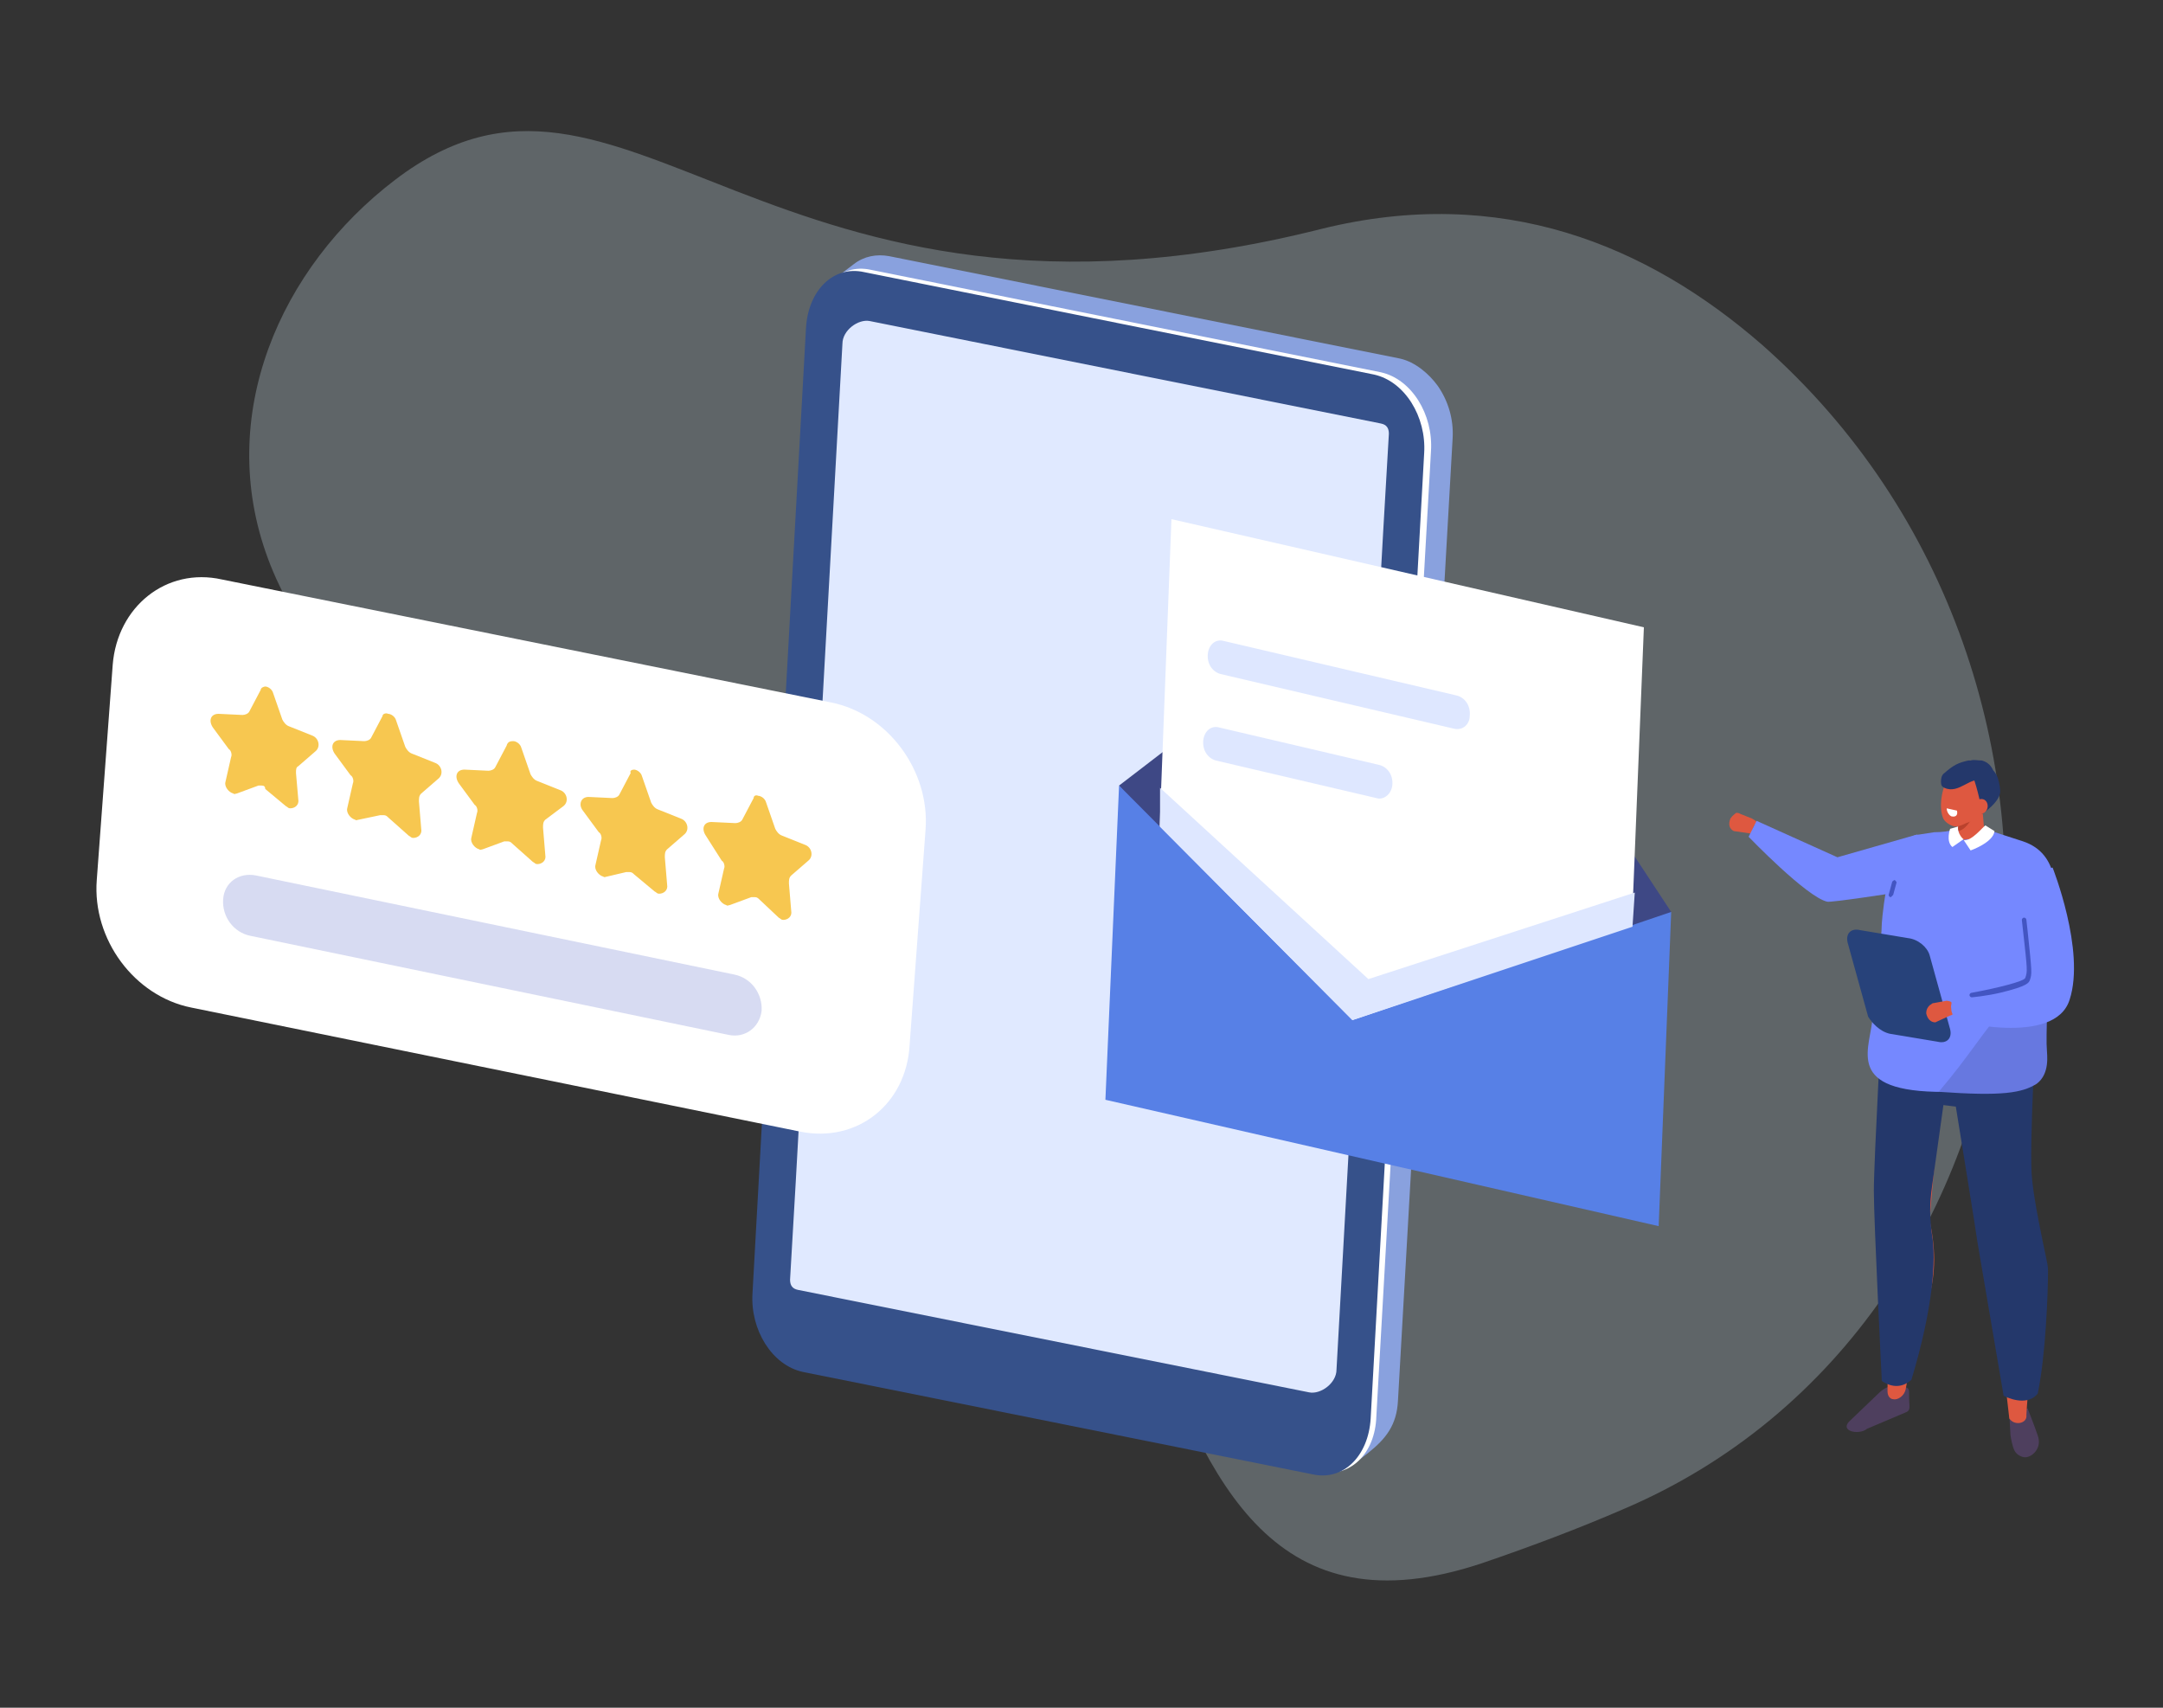 <?xml version="1.0" encoding="utf-8"?>
<!-- Generator: Adobe Illustrator 22.1.0, SVG Export Plug-In . SVG Version: 6.00 Build 0)  -->
<svg version="1.1" id="Calque_1" xmlns="http://www.w3.org/2000/svg" xmlns:xlink="http://www.w3.org/1999/xlink" x="0px" y="0px"
	 viewBox="0 0 190 150" style="enable-background:new 0 0 190 150;" xml:space="preserve">
<rect x="0" y="0" width="190" height="150" fill="#333333" stroke="none"/>
<style type="text/css">
	.st0{opacity:0.3;fill:#C5D9E2;enable-background:new    ;}
	.st1{fill:#89A1DE;}
	.st2{fill:#FFFFFF;}
	.st3{fill:#36518A;}
	.st4{fill:#E0E9FF;}
	.st5{fill:#3E4885;}
	.st6{fill:#5780E6;}
	.st7{fill:#DEE7FF;}
	.st8{fill:#F7C750;}
	.st9{fill:#D7DBF2;}
	.st10{fill:#DE5840;}
	.st11{fill:#7588FF;}
	.st12{fill:#4E3F5E;}
	.st13{fill:#24386B;}
	.st14{fill:#BA422D;}
	.st15{fill:#6778E0;}
	.st16{fill:#4355C2;}
	.st17{fill:#27427A;}
</style>
<path class="st0" d="M142.5,132.6c38.7-16.4,45.7-72.8,12.3-102.3c-10.1-8.8-22.9-14.1-38.7-10.2C67.3,32.4,54.9,0.4,34.7,15.8
	s-22.9,52,40,63.9c31.5,5.9,19.3,69.7,55.5,57.6C134.6,135.8,138.8,134.2,142.5,132.6z"/>
<path class="st1" d="M127.6,38.5c0.1-1.7-0.4-3.3-1.3-4.6l0,0c-0.8-1.1-2-2.1-3.3-2.4l-44.9-9c-1.1-0.2-2.2,0-3.1,0.7l-2.9,2.2
	l-4,86.9c0,0.1,0,0.1,0,0.1c-0.2,3.3,1.9,6.3,4.6,6.9l46.1,9.4l1.4-1.1c1.5-1.2,2.5-2.4,2.6-4.6L127.6,38.5z"/>
<path class="st2" d="M115.9,129.3l-44.8-9c-2.7-0.6-4.6-3.7-4.4-6.9l4.7-84.8c0.2-3.3,2.4-5.5,5.1-4.9l44.8,9
	c2.7,0.6,4.6,3.7,4.4,6.9l-4.8,84.8C120.8,127.7,118.6,129.8,115.9,129.3z"/>
<path class="st3" d="M115.3,129.5l-44.8-9c-2.7-0.6-4.6-3.7-4.4-6.9l4.7-84.8c0.2-3.3,2.4-5.5,5.1-4.9l44.8,9
	c2.7,0.6,4.6,3.7,4.4,6.9l-4.7,84.8C120.2,127.9,118,130.1,115.3,129.5z"/>
<path class="st4" d="M122,38.1c0-0.5-0.2-0.8-0.7-0.9l-44.9-9c-1-0.2-2.4,0.8-2.4,2l-4.1,73.6l0,0l-0.5,8.6c0,0.5,0.2,0.8,0.7,0.9
	l44.9,9c1,0.2,2.4-0.8,2.4-2l4.1-73.6l0,0L122,38.1z"/>
<polygon class="st5" points="146.8,80.1 121.6,98.7 98.3,69 117.2,54.5 132.9,59 "/>
<polygon class="st2" points="142.5,102.2 101.1,92.6 102.9,45.6 144.4,55.1 "/>
<polygon class="st6" points="145.7,107.7 97.1,96.6 98.3,69 118.8,89.6 146.8,80.1 "/>
<path class="st7" d="M127.7,64l-20.5-4.8c-0.7-0.2-1.2-0.9-1.1-1.8l0,0c0.1-0.8,0.7-1.3,1.4-1.1l20.5,4.8c0.7,0.2,1.2,0.9,1.1,1.8
	l0,0C129.1,63.6,128.5,64.2,127.7,64z"/>
<path class="st7" d="M120.9,70.1l-14.1-3.3c-0.7-0.2-1.2-0.9-1.1-1.8l0,0c0.1-0.8,0.7-1.3,1.4-1.1l14.1,3.3c0.7,0.2,1.2,0.9,1.1,1.8
	l0,0C122.2,69.8,121.5,70.3,120.9,70.1z"/>
<polygon class="st7" points="101.9,69.2 101.9,72.6 118.8,89.6 143.4,81.4 143.6,78.4 120.2,86 "/>
<g>
	<path class="st2" d="M70.3,99.4L16.8,88.5c-5-1-8.7-6-8.3-11.2l1.4-18.9c0.4-5.1,4.7-8.6,9.6-7.5L73,61.7c5,1,8.7,6,8.3,11.2
		l-1.4,18.9C79.6,97,75.3,100.4,70.3,99.4z"/>
</g>
<g>
	<g>
		<g>
			<path class="st8" d="M55.7,67.6c0.2,0,0.6,0.2,0.7,0.6l0.8,2.3c0.1,0.2,0.3,0.5,0.6,0.6l2,0.8c0.6,0.2,0.8,1,0.3,1.4l-1.5,1.3
				c-0.2,0.2-0.2,0.4-0.2,0.7l0.2,2.4c0.1,0.5-0.3,0.8-0.7,0.8c-0.2,0-0.2-0.1-0.4-0.2l-1.8-1.5c-0.1-0.1-0.2-0.2-0.4-0.2
				c-0.1,0-0.2,0-0.3,0L53.3,77c-0.1,0-0.2,0.1-0.3,0c-0.4-0.1-0.8-0.6-0.7-1l0.5-2.2c0.1-0.2,0-0.6-0.2-0.7l-1.4-1.9
				C50.8,70.7,51,70,51.7,70l2.1,0.1c0.2,0,0.5-0.1,0.6-0.3l1-1.9C55.3,67.7,55.5,67.6,55.7,67.6z"/>
		</g>
	</g>
	<g>
		<g>
			<g>
				<path class="st8" d="M23.3,60.3c0.2,0,0.6,0.2,0.7,0.6l0.8,2.3c0.1,0.2,0.3,0.5,0.6,0.6l2,0.8c0.6,0.2,0.8,1,0.3,1.4l-1.5,1.3
					C26,67.4,26,67.6,26,67.9l0.2,2.3c0.1,0.5-0.3,0.8-0.7,0.8c-0.2,0-0.2-0.1-0.4-0.2l-1.8-1.5C23.3,69.1,23.2,69,23,69
					c-0.1,0-0.2,0-0.3,0l-1.9,0.7c-0.1,0-0.2,0.1-0.3,0c-0.4-0.1-0.8-0.6-0.7-1l0.5-2.2c0.1-0.2,0-0.6-0.2-0.7l-1.4-1.9
					c-0.4-0.6-0.2-1.2,0.5-1.2l2.1,0.1c0.2,0,0.5-0.1,0.6-0.3l1-1.9C22.9,60.4,23.2,60.3,23.3,60.3z"/>
			</g>
		</g>
		<g>
			<g>
				<path class="st8" d="M34.1,62.7c0.2,0,0.6,0.2,0.7,0.6l0.8,2.3c0.1,0.2,0.3,0.5,0.6,0.6l2,0.8c0.6,0.2,0.8,1,0.3,1.4l-1.5,1.3
					c-0.2,0.2-0.2,0.4-0.2,0.7l0.2,2.4c0.1,0.5-0.3,0.8-0.7,0.8c-0.2,0-0.2-0.1-0.4-0.2l-1.8-1.6c-0.1-0.1-0.2-0.2-0.4-0.2
					c-0.1,0-0.2,0-0.3,0L31.5,72c-0.1,0-0.2,0.1-0.3,0c-0.4-0.1-0.8-0.6-0.7-1l0.5-2.2c0.1-0.2,0-0.6-0.2-0.7l-1.4-1.9
					c-0.4-0.6-0.2-1.2,0.5-1.2l2.1,0.1c0.2,0,0.5-0.1,0.6-0.3l1-1.9C33.6,62.7,33.9,62.6,34.1,62.7z"/>
			</g>
		</g>
		<g>
			<g>
				<path class="st8" d="M45.1,65.1c0.2,0,0.6,0.2,0.7,0.6l0.8,2.3c0.1,0.2,0.3,0.5,0.6,0.6l2,0.8c0.6,0.2,0.8,1,0.3,1.4L47.9,72
					c-0.2,0.2-0.2,0.4-0.2,0.7l0.2,2.4c0.1,0.5-0.3,0.8-0.7,0.8c-0.2,0-0.2-0.1-0.4-0.2L45,74.1c-0.1-0.1-0.2-0.2-0.4-0.2
					c-0.1,0-0.2,0-0.3,0l-1.9,0.7c-0.1,0-0.2,0.1-0.3,0c-0.4-0.1-0.8-0.6-0.7-1l0.5-2.2c0.1-0.2,0-0.6-0.2-0.7l-1.4-1.9
					c-0.4-0.6-0.2-1.2,0.5-1.2l2.1,0.1c0.2,0,0.5-0.1,0.6-0.3l1-1.9C44.6,65.1,44.9,65.1,45.1,65.1z"/>
			</g>
		</g>
		<g>
			<g>
				<path class="st8" d="M66.6,69.9c0.2,0,0.6,0.2,0.7,0.6l0.8,2.3c0.1,0.2,0.3,0.5,0.6,0.6l2,0.8c0.6,0.2,0.8,1,0.3,1.4l-1.5,1.3
					c-0.2,0.2-0.2,0.4-0.2,0.7l0.2,2.4c0.1,0.5-0.3,0.8-0.7,0.8c-0.2,0-0.2-0.1-0.4-0.2l-1.7-1.6c-0.1-0.1-0.2-0.2-0.4-0.2
					c-0.1,0-0.2,0-0.3,0l-1.9,0.7c-0.1,0-0.2,0.1-0.3,0c-0.4-0.1-0.8-0.6-0.7-1l0.5-2.2c0.1-0.2,0-0.6-0.2-0.7L62,73.4
					c-0.4-0.6-0.2-1.2,0.5-1.2l2.1,0.1c0.2,0,0.5-0.1,0.6-0.3l1-1.9C66.2,69.9,66.4,69.8,66.6,69.9z"/>
			</g>
		</g>
	</g>
</g>
<path class="st9" d="M64,90.9l-42-8.7c-1.5-0.3-2.5-1.7-2.4-3.2l0,0c0.1-1.5,1.4-2.4,2.9-2.1l42,8.7c1.5,0.3,2.5,1.7,2.4,3.2l0,0
	C66.7,90.3,65.4,91.2,64,90.9z"/>
<g>
	<path class="st10" d="M152,71.9L152,71.9c-0.2,0.5-0.1,0.9,0.3,1.1l1.4,0.2c0.3,0.2,0.1,0,0.3-0.5l0,0c0.2-0.5,0.6-0.4-0.1-0.8
		l-1-0.4c-0.2-0.1-0.2-0.1-0.4-0.1C152.4,71.5,152.2,71.6,152,71.9z"/>
	<path class="st11" d="M168.4,73.3l-7,2l-7.1-3.2l-0.7,1.4c0,0,5.1,5.3,6.9,5.7c0.3,0.1,6.1-0.8,6.1-0.8L168.4,73.3z"/>
	<path class="st12" d="M162.6,124.7l2.4-2.3c0.5-0.5,1-0.7,1.6-0.7c0.2,0,0.5,0,0.7,0.1c0.3,0.1,0.4,0.2,0.4,0.5v0.5
		c0,0.8,0.2,1.1-0.4,1.3l-3.3,1.4C163.3,126.1,161.4,125.7,162.6,124.7z"/>
	<path class="st10" d="M167.4,122c-0.1,0.6-0.7,1-1.1,0.9c-0.2,0-0.5-0.2-0.5-0.7c0.1-5.6-0.5-10.3-0.4-15.4
		c0.1-5.8,0.2-4.1,0.4-13.1l5.4-1.1c-1.1,6.4-1.7,14.6-1.7,14.6C170.8,113.3,168.6,115,167.4,122z"/>
	<path class="st13" d="M171.6,90.7l-1.9,13.6c-0.2,1.5-0.2,2.6,0,4.1c0.4,2.2,0.1,6.5-1.8,12.8c-0.8,0.7-1.7,0.7-2.6,0.1
		c0,0-0.7-14-0.7-16.7c0-2.7,0.8-17.2,0.8-17.2L171.6,90.7z"/>
	<path class="st12" d="M176.5,124.2l0.1,1.8c0,0.2,0.2,1.1,0.3,1.3c0.2,0.5,0.7,0.7,1,0.7c0.6,0,1.5-0.8,1.1-1.9
		c-0.3-0.9-0.9-2.4-0.9-2.4C177.3,124,177.1,124.2,176.5,124.2z"/>
	<path class="st10" d="M178,124.3c0.1,0.7-1,1-1.5,0.3c-0.6-5.6-1.5-10.5-2-15.7c-0.6-5.8-1.1-5.5-2-14.4l5.8,0.3
		c-0.4,6.5-0.1,14.6-0.1,14.6C180.5,115.4,178.4,116.5,178,124.3z"/>
	<path class="st13" d="M178.9,89.3c0,0-0.7,11.7-0.4,14.3c0.2,2,0.9,5.3,1.2,6.7c0.1,0.5,0.2,0.9,0.2,1.3c0,2-0.2,7.4-0.9,10.8
		c-0.7,0.9-2,0.7-3,0.2l-2.3-13.5c0-0.2-1.9-11.9-1.9-11.9l-3.3-0.4l2-7.8C170.6,89.1,179.3,90.1,178.9,89.3z"/>
	<path class="st11" d="M169.9,73.1c0.7,0,1.4-0.1,1.6-0.2c1.1-0.8,2.4-0.2,2.5-0.2l3.7,1.2c3.3,1.1,2.9,4.7,2.9,6.8
		c0,0-1.2,2.3-1.4,4.2c-0.2,1.6-1.2,5.4-1,5.8c0.2,0.4,0.1,2.9-2,3.5c-1.8,0.6-4.7,1.8-6.2,1.7c-8.1-0.2-5.6-4-5.5-6.7
		c0.2-1.7,0.8-6.8,0.8-8.1c0.1-1.3,0.7-7.7,3.3-7.8L169.9,73.1z"/>
	<path class="st10" d="M173.1,73.9l-0.2-0.2c-0.4,0.1-0.8,0.1-0.8-0.3l-0.4-2.2c-0.1-0.4,0.2-0.8,0.7-0.9h0.2
		c0.4-0.1,1.5-0.1,1.5,0.3l0.2,2.4C174.3,73.4,173.6,73.9,173.1,73.9z"/>
	<path class="st14" d="M172,72.4c0,0,0.9-0.1,1.5-1c0,0-0.7,1.5-1.5,1.6V72.4z"/>
	<path class="st10" d="M174.1,67.8c-0.3-0.7-0.8-0.7-1.4-0.4c-0.5-0.2-1.1,0.1-1.5,0.8c-0.7,1.1-0.9,2.8-0.5,3.7
		c0.2,0.4,0.8,0.7,1.1,0.7c0.3,0,0.7-0.2,0.9-0.3c1.1-0.4,1.1-0.2,1.5-0.9C174.9,70.2,174.5,68.6,174.1,67.8z"/>
	<path class="st13" d="M173.3,68.2c0.4,1,0.8,2.9,0.8,3.3c0,0,1.7-1.1,1.6-2.1c-0.3-3.1-2.1-1.5-2.1-1.5L173.3,68.2z"/>
	<path class="st13" d="M174.1,66.8c0.7,0.2,1,0.7,1.2,1.5c0,0.1,0.2,0.7,0.2,0.7l-0.4-0.2c0.1,0.7-0.2-0.4-0.9-0.2
		c-1.1-0.5-2.1,1.2-3.4,0.6c-0.2-0.1-0.3-0.2-0.3-0.5c0-0.2,0-0.6,0.3-0.8c0.8-0.7,1.2-0.9,2.1-1.1h0.2
		C173.4,66.7,173.7,66.8,174.1,66.8"/>
	<g>
		<g>
			<path class="st2" d="M171.4,71.7L171.4,71.7c-0.2-0.1-0.4-0.4-0.4-0.7l0.9,0.2C172,71.6,171.8,71.8,171.4,71.7z"/>
		</g>
	</g>
	<path class="st10" d="M174.6,70.8c0,0.3-0.2,0.7-0.7,0.7c-0.3,0-0.7-0.2-0.7-0.6c0-0.3,0.2-0.7,0.7-0.7
		C174.3,70.1,174.6,70.4,174.6,70.8z"/>
	<g>
		<g>
			<path class="st2" d="M172,72.6l-0.7,0.2c0,0-0.4,1.1,0.2,1.6l1-0.7C172.5,73.8,171.9,73.2,172,72.6z"/>
		</g>
	</g>
	<path class="st2" d="M172.5,73.8l0.6,0.9c0,0,2-0.7,2.1-1.7l-0.8-0.5C174.2,72.6,173.2,73.9,172.5,73.8z"/>
	<path class="st15" d="M179.8,92.2c-0.1-0.9,0.1-5.6,0.2-7.3c0.1-1.1,0.3-4.2,0.6-5.8c-0.8,1.5-1.4,2.1-1.5,2.4
		c-0.8,2.9-0.9,4.5-2.4,6.2c-2.8,3.3-3.6,4.9-6.4,8.2c5.6,0.4,7.3,0.1,8.6-0.7C180.1,94.3,179.8,92.6,179.8,92.2z"/>
	<path class="st16" d="M166.1,78.8L166.1,78.8c-0.2,0-0.2-0.2-0.2-0.2l0.3-1.1c0-0.1,0.2-0.2,0.2-0.2c0.1,0,0.2,0.2,0.2,0.2
		l-0.3,1.1C166.1,78.8,166.1,78.8,166.1,78.8z"/>
	<path class="st11" d="M180.3,76.2c0,0,2.9,7.3,1.5,11.6c-1.3,4.2-10.3,1.8-10.3,1.8l-0.7-2c0,0,6.5-0.1,6.6-1.1
		c0.1-1.5-1.1-9-1.1-9L180.3,76.2z"/>
	<path class="st16" d="M173.2,87.6c-0.1,0-0.2-0.1-0.2-0.2s0.1-0.2,0.2-0.2c2.2-0.4,4.6-1,4.7-1.3c0.2-0.6,0.2-0.6-0.2-4.2l-0.1-0.9
		c0-0.1,0.1-0.2,0.2-0.2c0.1,0,0.2,0.1,0.2,0.2l0.1,0.9c0.4,3.8,0.4,3.8,0.2,4.4c-0.1,0.2-0.1,0.5-2.6,1.1
		C174.4,87.5,173.2,87.6,173.2,87.6L173.2,87.6z"/>
	<path class="st17" d="M166,90.8l4.2,0.7c0.8,0.2,1.3-0.3,1.1-1.1l-1.8-6.5c-0.2-0.7-1-1.4-1.9-1.5l-4.2-0.7
		c-0.8-0.2-1.3,0.3-1.1,1.1l1.8,6.5C164.4,89.8,165.1,90.6,166,90.8z"/>
	<path class="st10" d="M169.2,89L169.2,89c0.1,0.5,0.4,0.8,0.8,0.8l1.3-0.6c0.4-0.1,0.1-0.1,0.1-0.6l0,0c-0.1-0.5,0.3-0.6-0.4-0.7
		l-1.1,0.2c-0.2,0-0.2,0.1-0.4,0.2C169.3,88.5,169.2,88.7,169.2,89z"/>
</g>
</svg>
